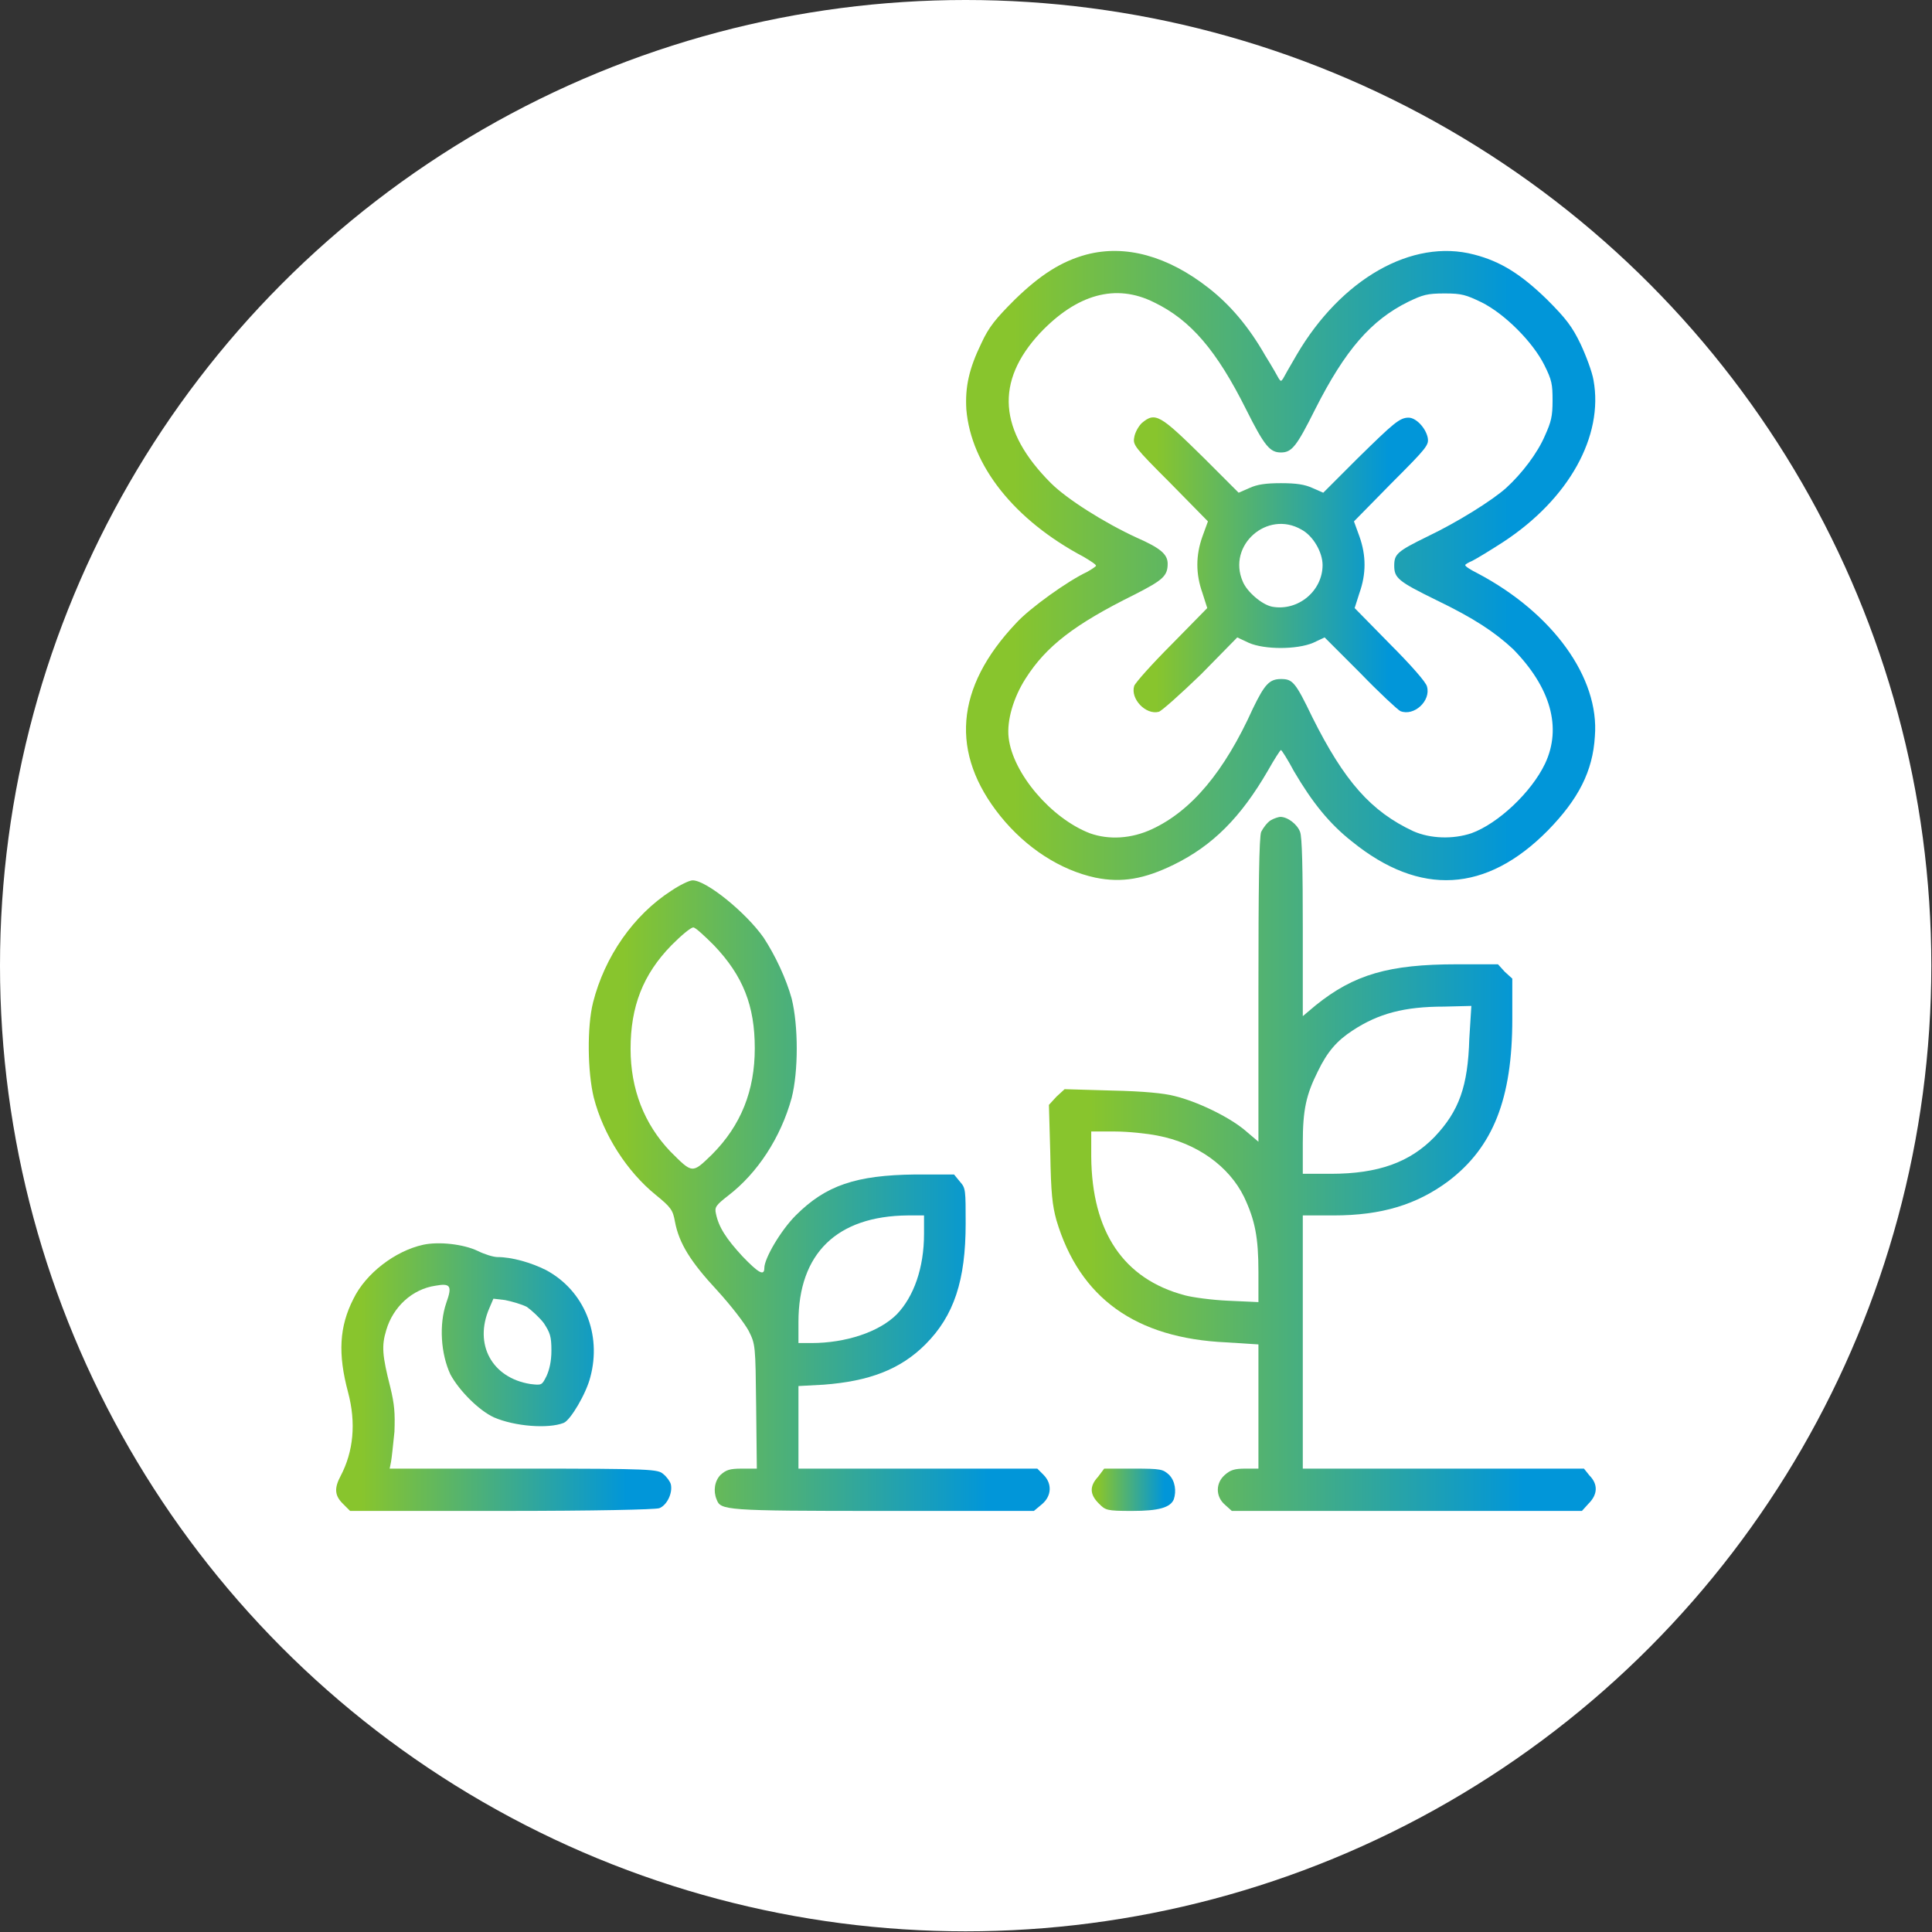 <?xml version="1.0" encoding="UTF-8"?>
<!DOCTYPE svg PUBLIC "-//W3C//DTD SVG 1.1//EN" "http://www.w3.org/Graphics/SVG/1.1/DTD/svg11.dtd">
<!-- Creator: CorelDRAW 2021 (64-Bit) -->
<svg xmlns="http://www.w3.org/2000/svg" xml:space="preserve" width="138px" height="138px" version="1.1" style="shape-rendering:geometricPrecision; text-rendering:geometricPrecision; image-rendering:optimizeQuality; fill-rule:evenodd; clip-rule:evenodd"
viewBox="0 0 28.31 28.31"
 xmlns:xlink="http://www.w3.org/1999/xlink"
 xmlns:xodm="http://www.corel.com/coreldraw/odm/2003">
 <rect x="0" y="0" width="28.31" height="28.31" fill="#333333" stroke="none"/>
 <defs>
  <style type="text/css">
   <![CDATA[
    .fil0 {fill:white}
    .fil1 {fill:url(#id0)}
    .fil2 {fill:url(#id1)}
    .fil4 {fill:url(#id2)}
    .fil6 {fill:url(#id3)}
    .fil5 {fill:url(#id4)}
    .fil3 {fill:url(#id5)}
   ]]>
  </style>
  <linearGradient id="id0" gradientUnits="userSpaceOnUse" x1="14.86" y1="8.12" x2="22.15" y2="8.12">
   <stop offset="0" style="stop-opacity:1; stop-color:#88C52D"/>
   <stop offset="1" style="stop-opacity:1; stop-color:#0196D9"/>
  </linearGradient>
  <linearGradient id="id1" gradientUnits="userSpaceOnUse" xlink:href="#id0" x1="16.94" y1="8.2" x2="20.35" y2="8.2">
  </linearGradient>
  <linearGradient id="id2" gradientUnits="userSpaceOnUse" xlink:href="#id0" x1="9.14" y1="17.36" x2="14.48" y2="17.36">
  </linearGradient>
  <linearGradient id="id3" gradientUnits="userSpaceOnUse" xlink:href="#id0" x1="16.09" y1="21.82" x2="17.06" y2="21.82">
  </linearGradient>
  <linearGradient id="id4" gradientUnits="userSpaceOnUse" xlink:href="#id0" x1="5.3" y1="20.11" x2="9.18" y2="20.11">
  </linearGradient>
  <linearGradient id="id5" gradientUnits="userSpaceOnUse" xlink:href="#id0" x1="15.98" y1="16.87" x2="22.32" y2="16.87">
  </linearGradient>
 </defs>
 <g id="Layer_x0020_1">
  <circle class="fil0" cx="14.15" cy="14.15" r="14.15"/>
  <g id="_2091737068944">
   <g>
    <g>
     <path class="fil1" d="M15.92 3.73c-0.37,0.1 -0.68,0.3 -1.05,0.66 -0.28,0.28 -0.38,0.4 -0.49,0.64 -0.18,0.37 -0.24,0.64 -0.22,0.97 0.07,0.82 0.7,1.62 1.72,2.16 0.1,0.06 0.18,0.11 0.18,0.13 0,0.01 -0.06,0.05 -0.13,0.09 -0.28,0.13 -0.84,0.53 -1.04,0.75 -0.9,0.95 -0.97,1.91 -0.23,2.83 0.38,0.47 0.88,0.79 1.39,0.9 0.39,0.08 0.72,0.02 1.15,-0.19 0.57,-0.28 0.98,-0.69 1.38,-1.38 0.09,-0.16 0.18,-0.3 0.19,-0.3 0.01,0 0.1,0.14 0.19,0.31 0.27,0.46 0.52,0.77 0.85,1.03 1,0.81 1.97,0.75 2.87,-0.16 0.45,-0.46 0.66,-0.87 0.69,-1.38 0.07,-0.86 -0.62,-1.81 -1.72,-2.39 -0.1,-0.05 -0.18,-0.1 -0.18,-0.12 0,-0.01 0.05,-0.04 0.1,-0.06 0.06,-0.03 0.26,-0.15 0.46,-0.28 0.96,-0.63 1.47,-1.55 1.32,-2.37 -0.02,-0.12 -0.11,-0.36 -0.19,-0.53 -0.12,-0.25 -0.21,-0.37 -0.49,-0.65 -0.38,-0.37 -0.68,-0.56 -1.07,-0.66 -0.91,-0.24 -1.95,0.36 -2.6,1.47 -0.1,0.17 -0.19,0.33 -0.2,0.35 -0.03,0.04 -0.03,0.04 -0.06,0 -0.01,-0.02 -0.1,-0.18 -0.2,-0.34 -0.24,-0.42 -0.51,-0.74 -0.83,-0.99 -0.6,-0.47 -1.22,-0.64 -1.79,-0.49zm0.99 0.7c0.54,0.26 0.92,0.71 1.35,1.57 0.27,0.54 0.35,0.63 0.51,0.63 0.16,0 0.23,-0.09 0.5,-0.63 0.44,-0.87 0.82,-1.31 1.37,-1.58 0.21,-0.1 0.27,-0.12 0.53,-0.12 0.25,0 0.31,0.02 0.54,0.13 0.34,0.17 0.75,0.58 0.92,0.92 0.11,0.22 0.12,0.28 0.12,0.52 0,0.23 -0.02,0.31 -0.11,0.51 -0.11,0.26 -0.34,0.56 -0.57,0.77 -0.2,0.18 -0.71,0.5 -1.15,0.71 -0.45,0.22 -0.49,0.26 -0.49,0.43 0,0.18 0.06,0.23 0.61,0.5 0.56,0.27 0.86,0.47 1.13,0.72 0.55,0.56 0.72,1.15 0.47,1.68 -0.2,0.42 -0.69,0.88 -1.08,1.02 -0.27,0.09 -0.6,0.08 -0.85,-0.03 -0.62,-0.29 -1.01,-0.73 -1.48,-1.67 -0.25,-0.52 -0.29,-0.56 -0.46,-0.56 -0.17,0 -0.24,0.08 -0.41,0.43 -0.42,0.93 -0.9,1.5 -1.48,1.77 -0.3,0.14 -0.63,0.16 -0.91,0.06 -0.57,-0.22 -1.13,-0.88 -1.19,-1.4 -0.03,-0.25 0.07,-0.59 0.25,-0.87 0.3,-0.47 0.71,-0.79 1.6,-1.23 0.41,-0.21 0.48,-0.27 0.48,-0.45 0,-0.14 -0.11,-0.23 -0.45,-0.38 -0.48,-0.22 -1.03,-0.57 -1.26,-0.8 -0.77,-0.77 -0.82,-1.49 -0.16,-2.2 0.54,-0.57 1.11,-0.73 1.67,-0.45z"/>
     <path class="fil2" d="M16.73 6.2c-0.05,0.05 -0.1,0.14 -0.11,0.21 -0.02,0.11 0,0.14 0.53,0.67l0.55 0.56 -0.08 0.22c-0.1,0.28 -0.1,0.55 0,0.83l0.07 0.22 -0.52 0.53c-0.29,0.29 -0.53,0.56 -0.55,0.61 -0.06,0.19 0.17,0.43 0.36,0.38 0.04,-0.01 0.32,-0.26 0.62,-0.55l0.53 -0.54 0.17 0.08c0.23,0.1 0.7,0.1 0.94,0l0.17 -0.08 0.52 0.52c0.28,0.29 0.55,0.54 0.59,0.56 0.2,0.08 0.45,-0.15 0.39,-0.36 -0.01,-0.06 -0.24,-0.32 -0.54,-0.62l-0.52 -0.53 0.07 -0.22c0.1,-0.28 0.1,-0.55 0,-0.83l-0.08 -0.22 0.55 -0.56c0.53,-0.53 0.55,-0.56 0.53,-0.67 -0.03,-0.14 -0.17,-0.29 -0.28,-0.29 -0.13,0 -0.22,0.08 -0.74,0.59l-0.51 0.51 -0.16 -0.07c-0.11,-0.05 -0.23,-0.07 -0.46,-0.07 -0.23,0 -0.35,0.02 -0.46,0.07l-0.16 0.07 -0.51 -0.51c-0.64,-0.63 -0.71,-0.68 -0.91,-0.51zm2.34 1.56c0.17,0.09 0.31,0.33 0.31,0.52 0,0.38 -0.36,0.68 -0.74,0.61 -0.15,-0.03 -0.37,-0.22 -0.43,-0.37 -0.23,-0.53 0.36,-1.05 0.86,-0.76z"/>
     <path class="fil3" d="M18.62 12.02c-0.05,0.03 -0.11,0.11 -0.14,0.17 -0.03,0.08 -0.04,0.8 -0.04,2.33l0 2.21 -0.2 -0.17c-0.24,-0.2 -0.7,-0.42 -1.03,-0.5 -0.15,-0.04 -0.45,-0.07 -0.92,-0.08l-0.69 -0.02 -0.12 0.11 -0.11 0.12 0.02 0.71c0.01,0.59 0.03,0.76 0.09,0.98 0.34,1.14 1.16,1.73 2.49,1.79l0.47 0.03 0 0.91 0 0.91 -0.19 0c-0.16,0 -0.22,0.02 -0.3,0.09 -0.14,0.12 -0.14,0.32 0,0.44l0.1 0.09 2.56 0 2.57 0 0.1 -0.11c0.13,-0.13 0.14,-0.28 0.01,-0.41l-0.08 -0.1 -2.06 0 -2.06 0 0 -1.85 0 -1.86 0.45 0c0.71,0 1.22,-0.16 1.68,-0.5 0.66,-0.5 0.94,-1.21 0.94,-2.38l0 -0.59 -0.11 -0.1 -0.1 -0.11 -0.6 0c-1,0 -1.51,0.15 -2.07,0.6l-0.19 0.16 0 -1.29c0,-0.86 -0.01,-1.34 -0.04,-1.41 -0.04,-0.11 -0.18,-0.22 -0.29,-0.22 -0.02,0 -0.09,0.02 -0.14,0.05zm2.91 3.2c-0.02,0.7 -0.15,1.06 -0.51,1.44 -0.36,0.37 -0.82,0.54 -1.52,0.54l-0.41 0 0 -0.45c0,-0.49 0.05,-0.71 0.22,-1.05 0.14,-0.29 0.28,-0.45 0.51,-0.6 0.38,-0.25 0.76,-0.35 1.34,-0.35l0.4 -0.01 -0.03 0.48zm-4.57 1.42c0.58,0.11 1.05,0.45 1.27,0.9 0.16,0.34 0.21,0.59 0.21,1.1l0 0.44 -0.44 -0.02c-0.24,-0.01 -0.53,-0.05 -0.64,-0.08 -0.9,-0.24 -1.36,-0.93 -1.37,-2.03l0 -0.37 0.34 0c0.2,0 0.48,0.03 0.63,0.06z"/>
     <path class="fil4" d="M9.84 13.05c-0.56,0.36 -0.98,0.97 -1.15,1.64 -0.09,0.36 -0.08,1.02 0.01,1.39 0.14,0.55 0.49,1.09 0.91,1.43 0.22,0.18 0.25,0.22 0.28,0.39 0.06,0.32 0.23,0.59 0.62,1.01 0.21,0.23 0.4,0.48 0.46,0.59 0.1,0.2 0.1,0.21 0.11,1.11l0.01 0.91 -0.22 0c-0.18,0 -0.23,0.02 -0.31,0.09 -0.09,0.09 -0.11,0.24 -0.06,0.36 0.06,0.16 0.1,0.17 2.44,0.17l2.21 0 0.12 -0.1c0.14,-0.12 0.15,-0.3 0.02,-0.43l-0.09 -0.09 -1.75 0 -1.75 0 0 -0.6 0 -0.61 0.37 -0.02c0.66,-0.05 1.12,-0.22 1.49,-0.59 0.42,-0.42 0.59,-0.94 0.59,-1.77 0,-0.49 0,-0.52 -0.08,-0.61l-0.09 -0.11 -0.57 0c-0.87,0.01 -1.31,0.16 -1.75,0.6 -0.22,0.22 -0.46,0.63 -0.46,0.77 0,0.12 -0.08,0.08 -0.32,-0.17 -0.24,-0.26 -0.35,-0.43 -0.39,-0.63 -0.02,-0.09 0,-0.12 0.18,-0.26 0.43,-0.33 0.77,-0.85 0.93,-1.43 0.1,-0.39 0.1,-1.06 0,-1.46 -0.08,-0.29 -0.24,-0.63 -0.41,-0.89 -0.26,-0.37 -0.84,-0.84 -1.04,-0.84 -0.05,0 -0.19,0.07 -0.31,0.15zm0.62 0.8c0.43,0.45 0.6,0.89 0.6,1.51 0,0.62 -0.2,1.13 -0.63,1.56 -0.29,0.28 -0.28,0.28 -0.61,-0.05 -0.38,-0.4 -0.58,-0.91 -0.58,-1.5 0,-0.62 0.18,-1.09 0.6,-1.52 0.14,-0.14 0.28,-0.26 0.32,-0.26 0.03,0 0.16,0.12 0.3,0.26zm3.08 4.23c0,0.5 -0.15,0.92 -0.4,1.18 -0.26,0.26 -0.75,0.42 -1.25,0.42l-0.19 0 0 -0.31c0,-1 0.56,-1.55 1.6,-1.56l0.24 0 0 0.27z"/>
     <path class="fil5" d="M6.2 18.24c-0.41,0.09 -0.84,0.42 -1.02,0.79 -0.21,0.41 -0.23,0.81 -0.08,1.37 0.12,0.45 0.08,0.87 -0.11,1.23 -0.09,0.17 -0.09,0.28 0.03,0.4l0.11 0.11 2.22 0c1.38,0 2.25,-0.02 2.31,-0.04 0.11,-0.04 0.2,-0.22 0.17,-0.35 -0.01,-0.04 -0.06,-0.11 -0.11,-0.15 -0.08,-0.07 -0.15,-0.08 -2.05,-0.08l-1.96 0 0.02 -0.1c0.01,-0.05 0.03,-0.25 0.05,-0.44 0.01,-0.28 0,-0.4 -0.06,-0.65 -0.12,-0.47 -0.13,-0.61 -0.06,-0.84 0.1,-0.34 0.38,-0.6 0.72,-0.65 0.22,-0.04 0.25,0 0.16,0.25 -0.11,0.32 -0.08,0.75 0.06,1.05 0.13,0.24 0.42,0.53 0.64,0.63 0.3,0.13 0.79,0.17 1.02,0.08 0.1,-0.04 0.33,-0.43 0.39,-0.67 0.17,-0.63 -0.09,-1.27 -0.65,-1.57 -0.22,-0.11 -0.5,-0.19 -0.71,-0.19 -0.06,0 -0.19,-0.04 -0.29,-0.09 -0.21,-0.1 -0.57,-0.14 -0.8,-0.09zm1.52 0.91c0.07,0.05 0.19,0.16 0.25,0.24 0.09,0.14 0.11,0.19 0.11,0.4 0,0.16 -0.03,0.28 -0.07,0.37 -0.07,0.14 -0.07,0.14 -0.24,0.12 -0.56,-0.09 -0.83,-0.58 -0.6,-1.11l0.06 -0.14 0.17 0.02c0.1,0.02 0.24,0.06 0.32,0.1z"/>
     <path class="fil6" d="M16.09 21.64c-0.13,0.14 -0.12,0.26 0.01,0.39 0.1,0.1 0.11,0.11 0.49,0.11 0.39,0 0.56,-0.05 0.61,-0.17 0.04,-0.12 0.02,-0.27 -0.07,-0.36 -0.09,-0.08 -0.11,-0.09 -0.52,-0.09l-0.43 0 -0.09 0.12z"/>
    </g>
   </g>
  </g>
 </g>
</svg>
